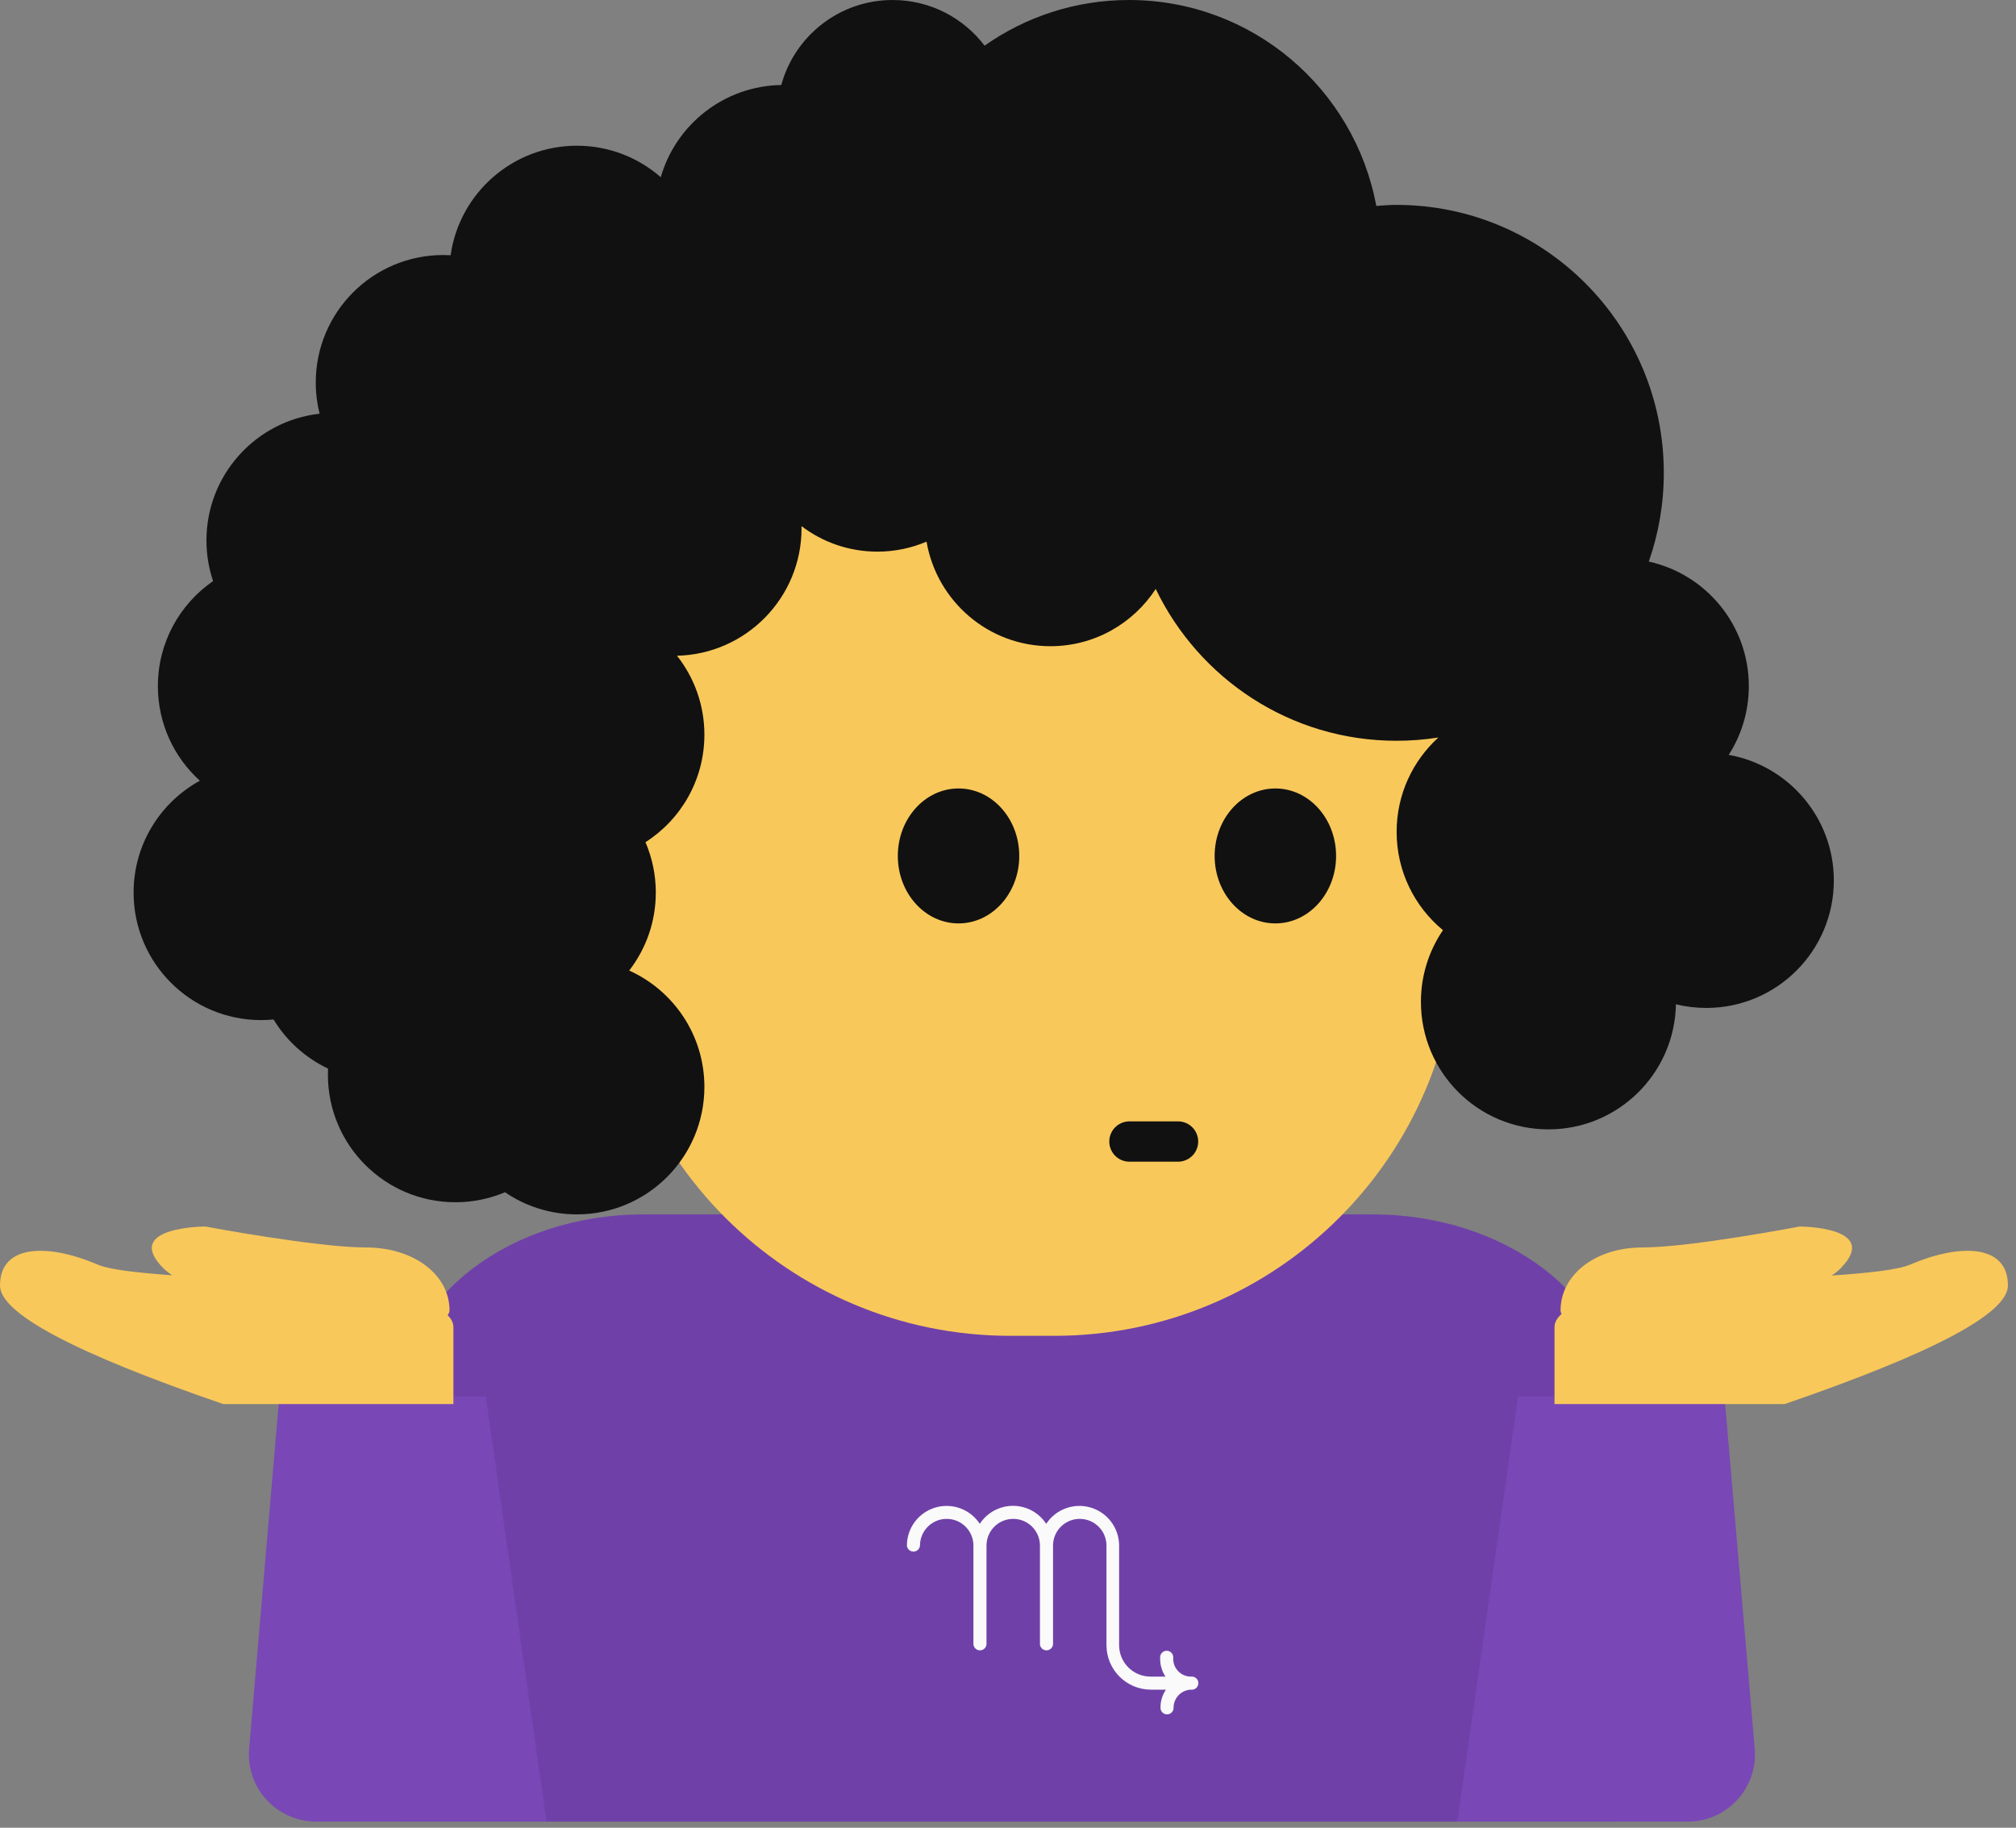 <?xml version="1.0" encoding="UTF-8"?>
<svg width="150px" height="136px" viewBox="0 0 150 136" version="1.1" xmlns="http://www.w3.org/2000/svg" xmlns:xlink="http://www.w3.org/1999/xlink">
    <rect x="0" y="0" width="150" height="136" fill="#808080" stroke="none"/>
    <!-- Generator: Sketch 52.6 (67491) - http://www.bohemiancoding.com/sketch -->
    <title>emoji-shrug</title>
    <desc>Created with Sketch.</desc>
    <g id="Page-1" stroke="none" stroke-width="1" fill="none" fill-rule="evenodd">
        <g id="emojis" transform="translate(-1026, -232)">
            <g id="shrug" transform="translate(1026, 232)">
                <path d="M120.181,135.542 L29.819,135.542 L29.819,104.263 C29.819,96.585 37.911,90.361 47.892,90.361 L102.108,90.361 C112.089,90.361 120.181,96.585 120.181,104.263 L120.181,135.542 Z" id="shirt" fill="#6F41A8"></path>
                <path d="M88.686,124.754 C88.311,124.774 87.945,124.634 87.68,124.368 C87.414,124.103 87.274,123.737 87.294,123.362 C87.31,123.178 87.221,123.001 87.064,122.904 C86.907,122.808 86.709,122.808 86.552,122.904 C86.395,123.001 86.306,123.178 86.322,123.362 C86.306,123.855 86.443,124.342 86.716,124.754 L85.602,124.754 C84.983,124.754 84.389,124.508 83.951,124.07 C83.513,123.632 83.267,123.038 83.267,122.418 L83.267,115.007 C83.266,113.701 82.409,112.551 81.158,112.177 C79.907,111.804 78.56,112.296 77.843,113.387 C77.299,112.552 76.369,112.048 75.372,112.048 C74.375,112.048 73.446,112.552 72.901,113.387 C72.185,112.296 70.837,111.804 69.587,112.177 C68.336,112.551 67.479,113.701 67.478,115.007 C67.5,115.259 67.711,115.453 67.964,115.453 C68.218,115.453 68.429,115.259 68.451,115.007 C68.451,113.908 69.341,113.018 70.439,113.018 C71.537,113.018 72.428,113.908 72.428,115.007 L72.428,122.27 C72.412,122.454 72.501,122.631 72.658,122.727 C72.815,122.824 73.013,122.824 73.17,122.727 C73.327,122.631 73.416,122.454 73.4,122.27 L73.4,115.007 C73.4,113.908 74.29,113.018 75.389,113.018 C76.487,113.018 77.377,113.908 77.377,115.007 L77.377,122.27 C77.361,122.454 77.45,122.631 77.607,122.727 C77.764,122.824 77.962,122.824 78.119,122.727 C78.276,122.631 78.366,122.454 78.35,122.27 L78.35,115.007 C78.35,113.908 79.24,113.018 80.338,113.018 C81.436,113.018 82.327,113.908 82.327,115.007 L82.327,122.418 C82.329,124.237 83.798,125.714 85.617,125.726 L86.752,125.726 C86.474,126.136 86.332,126.623 86.347,127.118 C86.369,127.371 86.58,127.564 86.833,127.564 C87.087,127.564 87.298,127.371 87.32,127.118 C87.305,126.744 87.448,126.38 87.714,126.115 C87.98,125.851 88.344,125.71 88.719,125.726 C88.971,125.705 89.165,125.493 89.165,125.24 C89.165,124.987 88.971,124.776 88.719,124.754 L88.686,124.754 Z" id="Shape" fill="#FAFAFA" fill-rule="nonzero"></path>
                <path d="M75.181,27.108 L78.434,27.108 C95.002,27.108 108.434,40.54 108.434,57.108 L108.434,69.398 C108.434,85.966 95.002,99.398 78.434,99.398 L75.181,99.398 C58.612,99.398 45.181,85.966 45.181,69.398 L45.181,57.108 C45.181,40.54 58.612,27.108 75.181,27.108 Z" id="Rectangle-2" fill="#F9C85A"></path>
                <path d="M84.036,84.94 L87.651,84.94" id="Line" stroke="#111111" stroke-width="3" stroke-linecap="round"></path>
                <path d="M94.893,68.71 C92.397,68.71 90.375,66.462 90.375,63.69 C90.375,60.917 92.397,58.669 94.893,58.669 C97.388,58.669 99.411,60.917 99.411,63.69 C99.411,66.462 97.388,68.71 94.893,68.71 Z" id="Shape" fill="#111111" fill-rule="nonzero"></path>
                <path d="M71.32,68.71 C68.825,68.71 66.802,66.462 66.802,63.69 C66.802,60.917 68.825,58.669 71.32,58.669 C73.815,58.669 75.838,60.917 75.838,63.69 C75.838,66.462 73.815,68.71 71.32,68.71 Z" id="Shape" fill="#111111" fill-rule="nonzero"></path>
                <path d="M111.145,103.916 L108.899,130.115 C108.663,132.866 110.702,135.288 113.454,135.524 C113.596,135.536 113.738,135.542 113.881,135.542 L131.024,135.542 L126.506,103.916 L111.145,103.916 Z" id="Path-5" fill="#7947B6" transform="translate(119.729, 119.729) scale(-1, 1) translate(-119.729, -119.729) "></path>
                <path d="M136.277,94.913 C139.016,94.723 141.203,94.493 142.132,94.095 C145.765,92.538 149.399,92.538 149.399,95.652 C149.399,97.728 143.862,100.669 132.79,104.475 L115.663,104.475 C115.663,103.437 115.663,101.537 115.663,98.774 C115.663,98.399 115.849,98.066 116.192,97.77 C116.141,97.686 116.114,97.593 116.114,97.493 C116.114,94.898 118.655,92.822 122.212,92.822 C125.769,92.822 133.899,91.265 133.899,91.265 C133.899,91.265 139.996,91.265 136.948,94.379 C136.771,94.559 136.546,94.738 136.277,94.913 Z" id="Combined-Shape" fill="#F9C85A"></path>
                <path d="M20.783,103.916 L18.537,130.115 C18.302,132.866 20.341,135.288 23.092,135.524 C23.234,135.536 23.377,135.542 23.519,135.542 L40.663,135.542 L36.145,103.916 L20.783,103.916 Z" id="Path-5" fill="#7947B6"></path>
                <path d="M33.303,97.858 C33.584,98.132 33.736,98.436 33.736,98.774 L33.736,104.475 L16.608,104.475 C5.536,100.669 4.86053397e-16,97.728 0,95.652 C0,92.538 3.633,92.538 7.266,94.095 C8.161,94.479 10.222,94.706 12.819,94.892 C12.559,94.723 12.34,94.552 12.167,94.379 C9.053,91.265 15.281,91.265 15.281,91.265 C15.281,91.265 23.585,92.822 27.219,92.822 C30.852,92.822 33.447,94.898 33.447,97.493 C33.447,97.629 33.397,97.75 33.303,97.858 Z" id="hand" fill="#F9C85A"></path>
                <path d="M128.625,56.17 C133.07,56.958 136.446,60.841 136.446,65.512 C136.446,70.752 132.198,75 126.958,75 C126.179,75 125.422,74.906 124.697,74.729 C124.601,79.886 120.39,84.036 115.211,84.036 C109.971,84.036 105.723,79.788 105.723,74.548 C105.723,72.571 106.328,70.734 107.363,69.214 C105.257,67.474 103.916,64.843 103.916,61.898 C103.916,59.115 105.114,56.612 107.022,54.877 C106.005,55.037 104.963,55.12 103.901,55.12 C96.007,55.12 89.207,50.502 85.992,43.823 C84.322,46.387 81.438,48.084 78.155,48.084 C73.53,48.084 69.699,44.72 68.939,40.302 C67.816,40.782 66.58,41.047 65.282,41.047 C63.162,41.047 61.207,40.341 59.637,39.15 C59.638,39.202 59.639,39.255 59.639,39.307 C59.639,44.473 55.51,48.675 50.372,48.793 C51.648,50.409 52.41,52.45 52.41,54.669 C52.41,58.03 50.662,60.982 48.026,62.668 C48.521,63.818 48.795,65.085 48.795,66.416 C48.795,68.601 48.056,70.614 46.814,72.218 C50.113,73.704 52.41,77.021 52.41,80.873 C52.41,86.114 48.162,90.361 42.922,90.361 C40.939,90.361 39.098,89.753 37.576,88.713 C36.442,89.193 35.195,89.458 33.886,89.458 C28.645,89.458 24.398,85.21 24.398,79.97 C24.398,79.817 24.401,79.665 24.408,79.514 C22.726,78.717 21.315,77.44 20.353,75.859 C20.048,75.889 19.74,75.904 19.428,75.904 C14.188,75.904 9.94,71.656 9.94,66.416 C9.94,62.827 11.932,59.704 14.871,58.092 C12.952,56.355 11.747,53.846 11.747,51.054 C11.747,47.812 13.373,44.95 15.855,43.238 C15.535,42.287 15.361,41.269 15.361,40.211 C15.361,35.333 19.043,31.314 23.779,30.783 C23.593,30.04 23.494,29.264 23.494,28.464 C23.494,23.224 27.742,18.976 32.982,18.976 C33.165,18.976 33.347,18.981 33.528,18.991 C34.179,14.386 38.136,10.843 42.922,10.843 C45.312,10.843 47.495,11.727 49.164,13.186 C50.29,9.27 53.87,6.393 58.131,6.326 C59.123,2.681 62.456,0 66.416,0 C69.209,0 71.69,1.334 73.258,3.399 C76.299,1.257 80.006,0 84.007,0 C93.173,0 100.787,6.605 102.402,15.322 C102.898,15.285 103.395,15.246 103.901,15.246 C114.888,15.246 123.795,24.172 123.795,35.183 C123.795,37.498 123.402,39.72 122.678,41.787 C126.935,42.723 130.12,46.516 130.12,51.054 C130.12,52.938 129.571,54.694 128.625,56.17 Z" id="hair" fill="#111111"></path>
            </g>
        </g>
    </g>
</svg>